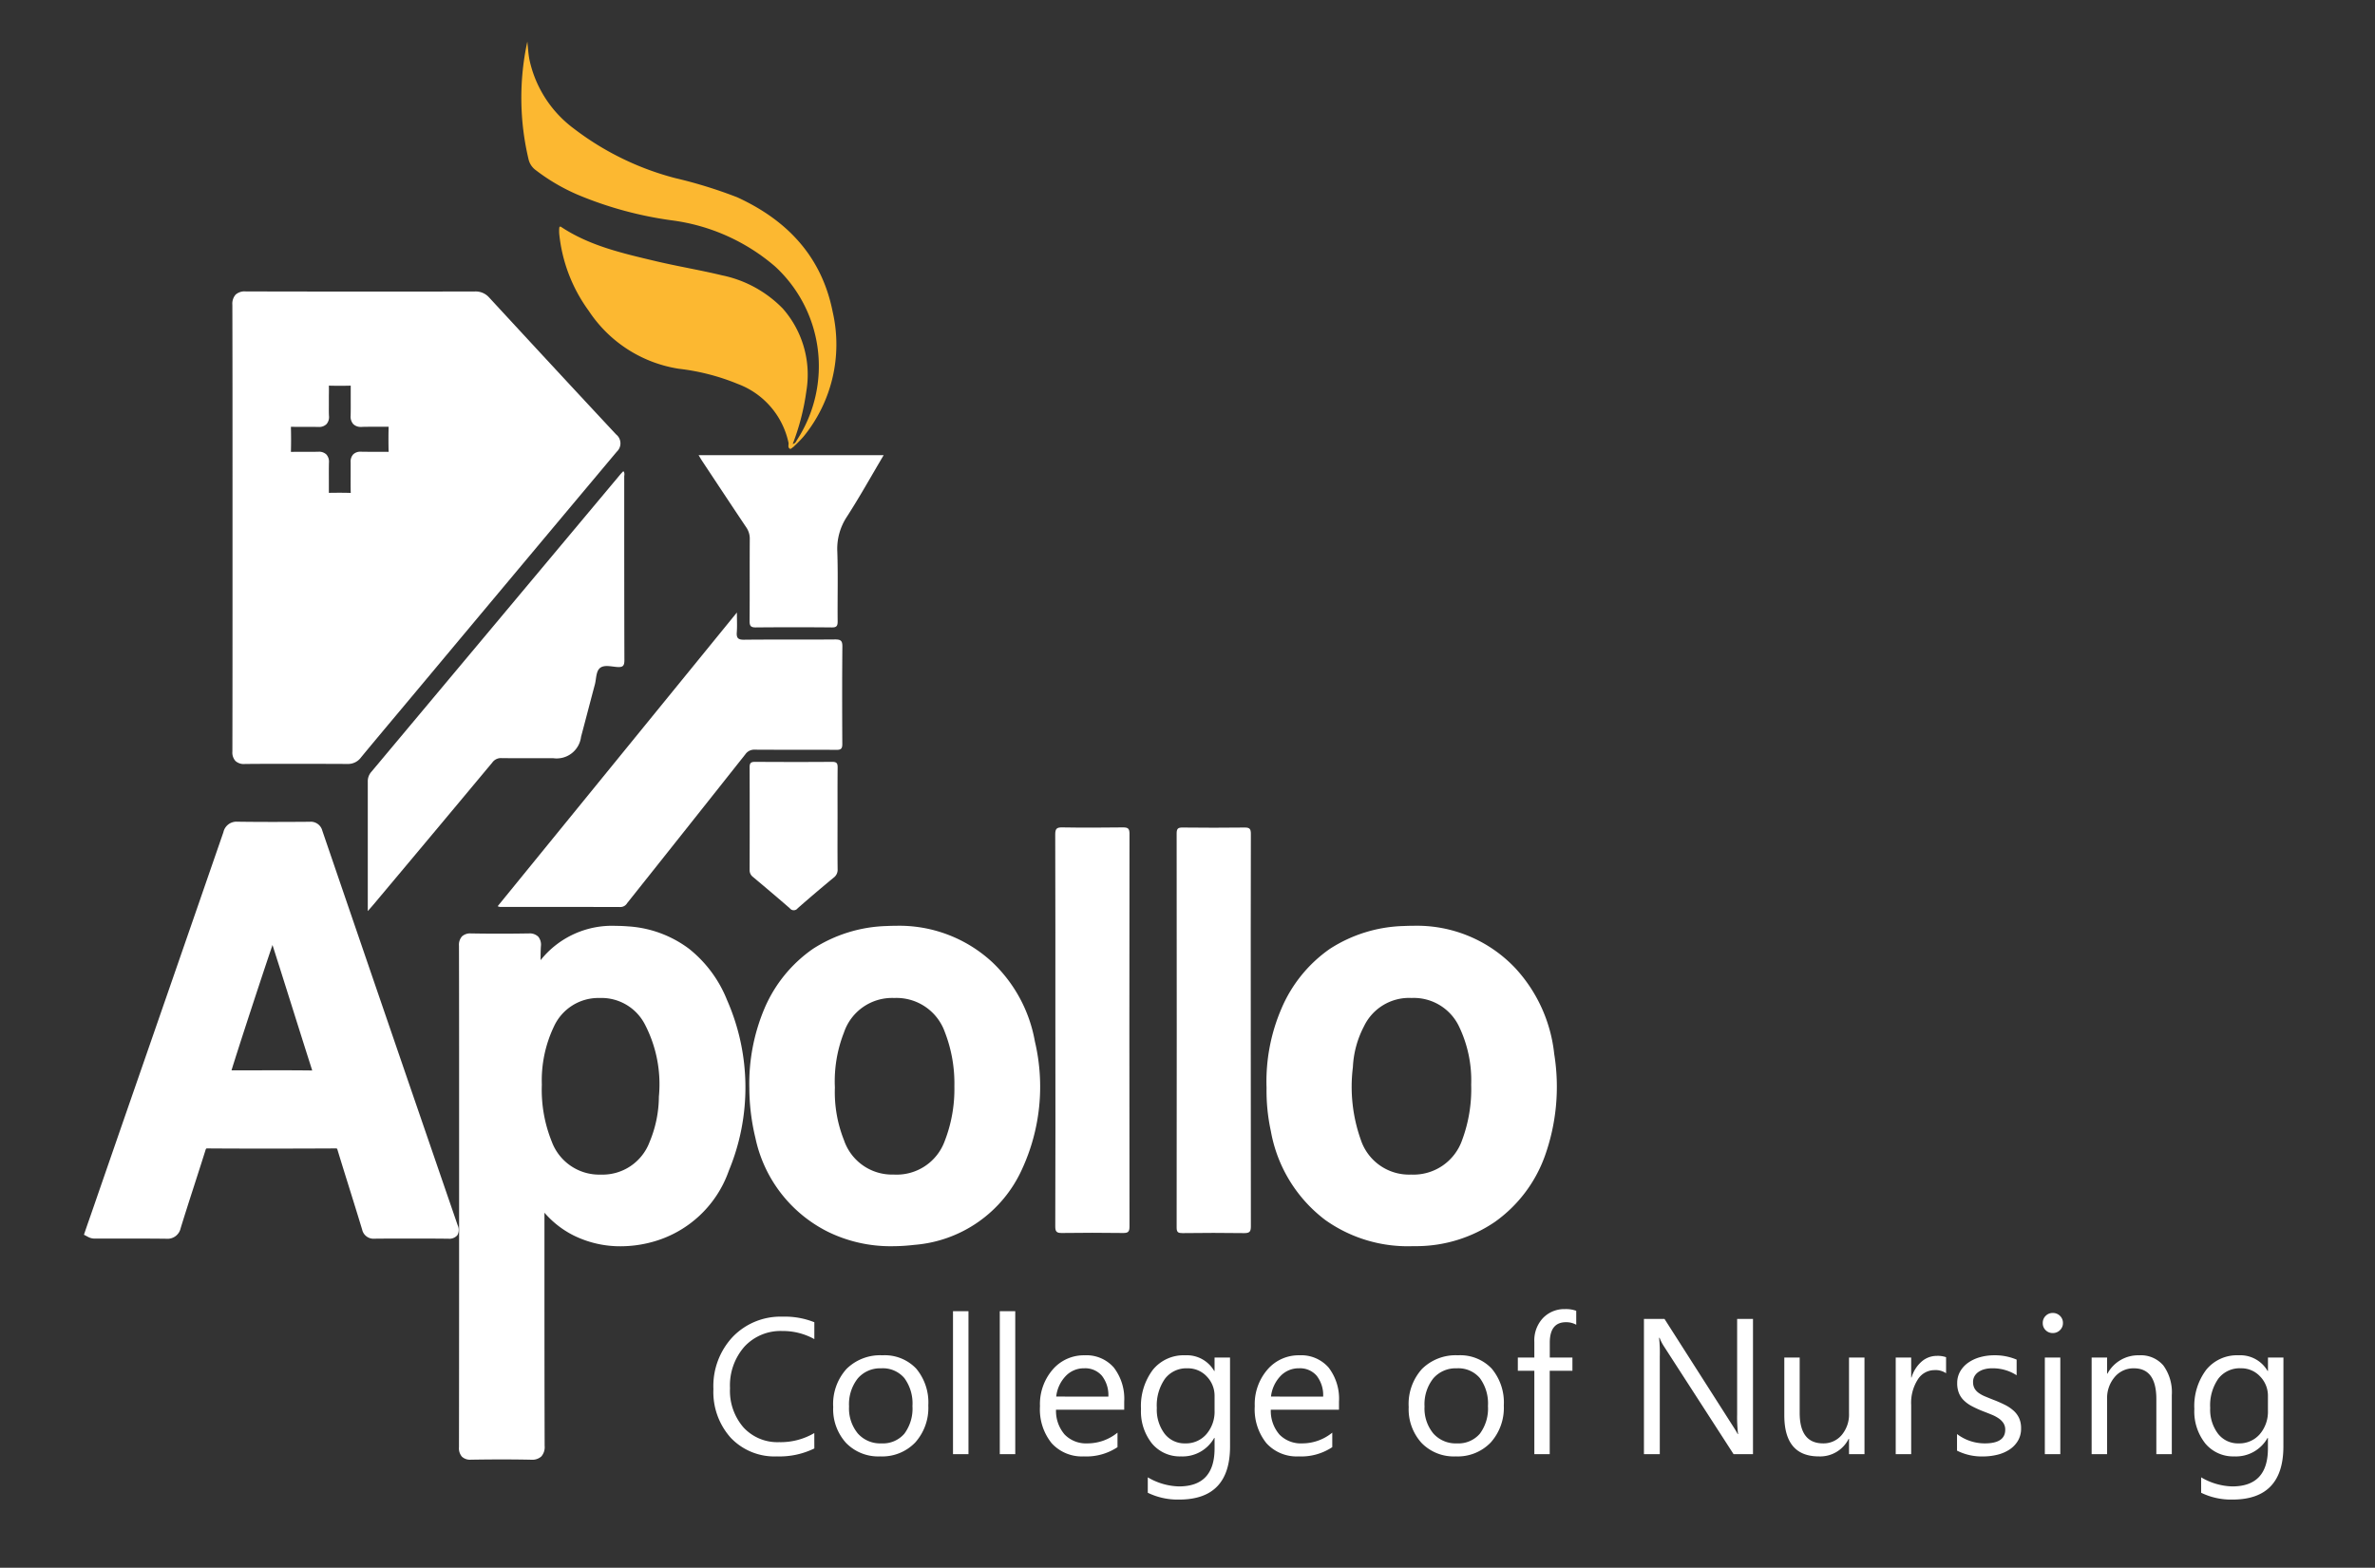 <svg xmlns="http://www.w3.org/2000/svg" xmlns:xlink="http://www.w3.org/1999/xlink" width="209" height="138" viewBox="0 0 209 138"><rect x="0" y="0" width="209" height="138" fill="#333333" stroke="none"/><defs><style>      .cls-1 {        clip-path: url(#clip-APCON_Logo_New);      }      .cls-2 {        fill: #fcb831;      }      .cls-3 {        fill: #ffffff;      }      .cls-4 {        fill: #ffffff;      }      .cls-5 {        fill: #ffffff;      }      .cls-6 {        fill: #ffffff;      }	  path#College_of_Nursing {    fill: #ffffff;}    </style><clipPath id="clip-APCON_Logo_New"><rect width="209" height="138"></rect></clipPath></defs><g id="APCON_Logo_New" class="cls-1"><path id="College_of_Nursing" data-name="College of Nursing" class="cls-2" d="M9.662-.5A6.982,6.982,0,0,1,6.375.2,5.3,5.3,0,0,1,2.308-1.436,6.034,6.034,0,0,1,.78-5.728,6.324,6.324,0,0,1,2.5-10.343,5.832,5.832,0,0,1,6.856-12.1a6.987,6.987,0,0,1,2.806.49v1.486a5.69,5.69,0,0,0-2.822-.714,4.331,4.331,0,0,0-3.324,1.37A5.16,5.16,0,0,0,2.241-5.811,4.909,4.909,0,0,0,3.432-2.345,4.053,4.053,0,0,0,6.558-1.054a5.863,5.863,0,0,0,3.1-.8Zm5.794.7A3.943,3.943,0,0,1,12.447-.992,4.412,4.412,0,0,1,11.322-4.15,4.6,4.6,0,0,1,12.493-7.5a4.208,4.208,0,0,1,3.163-1.2,3.812,3.812,0,0,1,2.968,1.17,4.641,4.641,0,0,1,1.067,3.246,4.566,4.566,0,0,1-1.15,3.258A4.028,4.028,0,0,1,15.456.2Zm.1-7.753a2.589,2.589,0,0,0-2.075.892A3.665,3.665,0,0,0,12.717-4.2a3.466,3.466,0,0,0,.772,2.382,2.624,2.624,0,0,0,2.067.872,2.489,2.489,0,0,0,2.03-.855,3.71,3.71,0,0,0,.71-2.432,3.774,3.774,0,0,0-.71-2.457A2.478,2.478,0,0,0,15.556-7.554ZM23.226,0H21.864V-12.584h1.361Zm4.117,0H25.981V-12.584h1.361ZM36.93-3.91h-6a3.179,3.179,0,0,0,.764,2.191A2.633,2.633,0,0,0,33.7-.946a4.176,4.176,0,0,0,2.64-.946V-.614A4.933,4.933,0,0,1,33.377.2,3.593,3.593,0,0,1,30.547-.959a4.74,4.74,0,0,1-1.029-3.258A4.648,4.648,0,0,1,30.642-7.45,3.606,3.606,0,0,1,33.436-8.7,3.2,3.2,0,0,1,36.017-7.62a4.5,4.5,0,0,1,.913,3ZM35.536-5.063A2.77,2.77,0,0,0,34.967-6.9a1.937,1.937,0,0,0-1.556-.656,2.2,2.2,0,0,0-1.635.689,3.127,3.127,0,0,0-.83,1.8ZM46.244-.681Q46.244,4,41.761,4a6.018,6.018,0,0,1-2.756-.6V2.042a5.66,5.66,0,0,0,2.739.8q3.138,0,3.138-3.337v-.93h-.033A3.183,3.183,0,0,1,41.927.2,3.191,3.191,0,0,1,39.375-.934a4.529,4.529,0,0,1-.967-3.042,5.292,5.292,0,0,1,1.042-3.445A3.48,3.48,0,0,1,42.3-8.7a2.771,2.771,0,0,1,2.548,1.378h.033V-8.5h1.361ZM44.882-3.843V-5.1A2.432,2.432,0,0,0,44.2-6.832a2.255,2.255,0,0,0-1.706-.722,2.364,2.364,0,0,0-1.976.917A4.094,4.094,0,0,0,39.8-4.067a3.515,3.515,0,0,0,.685,2.27A2.212,2.212,0,0,0,42.3-.946a2.369,2.369,0,0,0,1.864-.813A3.032,3.032,0,0,0,44.882-3.843ZM55.831-3.91h-6a3.179,3.179,0,0,0,.764,2.191A2.633,2.633,0,0,0,52.6-.946a4.176,4.176,0,0,0,2.64-.946V-.614A4.933,4.933,0,0,1,52.278.2,3.593,3.593,0,0,1,49.448-.959a4.74,4.74,0,0,1-1.029-3.258A4.648,4.648,0,0,1,49.543-7.45,3.606,3.606,0,0,1,52.336-8.7,3.2,3.2,0,0,1,54.918-7.62a4.5,4.5,0,0,1,.913,3ZM54.437-5.063A2.77,2.77,0,0,0,53.868-6.9a1.937,1.937,0,0,0-1.556-.656,2.2,2.2,0,0,0-1.635.689,3.127,3.127,0,0,0-.83,1.8ZM66.1.2A3.943,3.943,0,0,1,63.09-.992,4.412,4.412,0,0,1,61.965-4.15,4.6,4.6,0,0,1,63.136-7.5,4.208,4.208,0,0,1,66.3-8.7a3.812,3.812,0,0,1,2.968,1.17,4.641,4.641,0,0,1,1.067,3.246,4.566,4.566,0,0,1-1.15,3.258A4.028,4.028,0,0,1,66.1.2Zm.1-7.753a2.589,2.589,0,0,0-2.075.892A3.665,3.665,0,0,0,63.36-4.2a3.466,3.466,0,0,0,.772,2.382A2.624,2.624,0,0,0,66.2-.946a2.489,2.489,0,0,0,2.03-.855,3.71,3.71,0,0,0,.71-2.432,3.774,3.774,0,0,0-.71-2.457A2.478,2.478,0,0,0,66.2-7.554Zm10.509-3.835a1.813,1.813,0,0,0-.9-.224q-1.428,0-1.428,1.8V-8.5h1.992v1.162H74.375V0H73.022V-7.338H71.569V-8.5h1.453V-9.878a2.863,2.863,0,0,1,.772-2.113,2.606,2.606,0,0,1,1.926-.776,2.668,2.668,0,0,1,.988.149ZM92.263,0h-1.71L84.427-9.488a3.965,3.965,0,0,1-.382-.747H84A12.254,12.254,0,0,1,84.062-8.6V0H82.667V-11.9h1.81l5.96,9.338q.374.581.481.8h.033a12.594,12.594,0,0,1-.083-1.751V-11.9h1.395Zm9.812,0h-1.361V-1.345h-.033A2.8,2.8,0,0,1,98.057.2Q95.019.2,95.019-3.42V-8.5h1.353v4.864q0,2.689,2.059,2.689a2.083,2.083,0,0,0,1.639-.735,2.811,2.811,0,0,0,.643-1.922V-8.5h1.361Zm7.18-7.122a1.665,1.665,0,0,0-1.029-.274,1.737,1.737,0,0,0-1.457.822,3.8,3.8,0,0,0-.585,2.241V0h-1.361V-8.5h1.361v1.751h.033a2.968,2.968,0,0,1,.888-1.4,2.025,2.025,0,0,1,1.336-.5,2.222,2.222,0,0,1,.813.116Zm.963,6.815V-1.768a4.029,4.029,0,0,0,2.449.822q1.793,0,1.793-1.2a1.037,1.037,0,0,0-.154-.577,1.53,1.53,0,0,0-.415-.419,3.2,3.2,0,0,0-.614-.328q-.353-.145-.76-.3a9.782,9.782,0,0,1-.992-.452,3,3,0,0,1-.714-.515,1.915,1.915,0,0,1-.432-.652,2.305,2.305,0,0,1-.145-.855,2.031,2.031,0,0,1,.274-1.058,2.429,2.429,0,0,1,.73-.772,3.406,3.406,0,0,1,1.042-.469,4.621,4.621,0,0,1,1.208-.158,4.877,4.877,0,0,1,1.976.382v1.378a3.85,3.85,0,0,0-2.158-.614,2.523,2.523,0,0,0-.689.087,1.687,1.687,0,0,0-.527.245,1.131,1.131,0,0,0-.34.378,1,1,0,0,0-.12.486,1.165,1.165,0,0,0,.12.556,1.224,1.224,0,0,0,.353.4,2.7,2.7,0,0,0,.564.315q.332.141.755.307a10.513,10.513,0,0,1,1.013.444,3.473,3.473,0,0,1,.764.515,2.011,2.011,0,0,1,.486.66,2.128,2.128,0,0,1,.17.888,2.094,2.094,0,0,1-.278,1.1,2.383,2.383,0,0,1-.743.772,3.4,3.4,0,0,1-1.071.457,5.287,5.287,0,0,1-1.27.149A4.822,4.822,0,0,1,110.218-.307Zm8.425-10.351a.862.862,0,0,1-.623-.249.841.841,0,0,1-.257-.631.854.854,0,0,1,.257-.635.855.855,0,0,1,.623-.253.879.879,0,0,1,.635.253.847.847,0,0,1,.261.635.841.841,0,0,1-.261.623A.872.872,0,0,1,118.643-10.658ZM119.307,0h-1.361V-8.5h1.361Zm9.812,0h-1.361V-4.848q0-2.706-1.976-2.706a2.143,2.143,0,0,0-1.689.768,2.846,2.846,0,0,0-.668,1.938V0h-1.361V-8.5h1.361v1.411h.033a3.068,3.068,0,0,1,2.789-1.61,2.6,2.6,0,0,1,2.133.9,4.012,4.012,0,0,1,.739,2.6Zm9.82-.681Q138.938,4,134.456,4a6.018,6.018,0,0,1-2.756-.6V2.042a5.66,5.66,0,0,0,2.739.8q3.138,0,3.138-3.337v-.93h-.033A3.183,3.183,0,0,1,134.622.2,3.191,3.191,0,0,1,132.07-.934a4.529,4.529,0,0,1-.967-3.042,5.292,5.292,0,0,1,1.042-3.445A3.48,3.48,0,0,1,135-8.7a2.771,2.771,0,0,1,2.548,1.378h.033V-8.5h1.361Zm-1.361-3.163V-5.1a2.432,2.432,0,0,0-.685-1.735,2.255,2.255,0,0,0-1.706-.722,2.364,2.364,0,0,0-1.976.917,4.094,4.094,0,0,0-.714,2.569,3.515,3.515,0,0,0,.685,2.27A2.212,2.212,0,0,0,135-.946a2.369,2.369,0,0,0,1.864-.813A3.032,3.032,0,0,0,137.577-3.843Z" transform="translate(62 128)"></path><g id="Group_37" data-name="Group 37" transform="translate(-8 -8)"><path id="Exclusion_7" data-name="Exclusion 7" class="cls-3" d="M.577,40.6a.617.617,0,0,1-.455-.119A.644.644,0,0,1,0,40c.012-5.381.012-10.838.011-16.116v-3.6q0-2.054,0-4.107C.014,11.1.015,5.855,0,.676A.735.735,0,0,1,.136.137.722.722,0,0,1,.673,0H.683c3.1.009,6.447.013,10.245.013,3.435,0,6.915,0,9.908-.007a1.073,1.073,0,0,1,.881.357C25.791,4.781,29.45,8.728,32.9,12.43c.315.337.323.522.039.86-5.559,6.63-11.276,13.467-16.32,19.5l-2.453,2.934-.931,1.111c-.921,1.1-1.873,2.233-2.809,3.374a.916.916,0,0,1-.788.387H9.629c-1.785-.008-3.257-.012-4.631-.012-1.586,0-3.028,0-4.407.015ZM8.935,17.722c.355,0,.684.006,1.006.017H10a.433.433,0,0,0,.327-.094.489.489,0,0,0,.09-.369c-.015-.508-.013-1.035-.01-1.5v-.047c0-.395,0-.8,0-1.2a.439.439,0,0,1,.083-.331.39.39,0,0,1,.293-.085h.032c.245.006.512.008.839.008h.886c.287,0,.522,0,.742.007h.041a.448.448,0,0,0,.341-.1.439.439,0,0,0,.087-.332c-.022-.782-.022-1.575,0-2.357a.437.437,0,0,0-.087-.33.464.464,0,0,0-.351-.1h-.035c-.19,0-.391,0-.63,0H12.2l-.507,0c-.328,0-.593,0-.834.013h-.049a.431.431,0,0,1-.322-.094.513.513,0,0,1-.092-.385c.011-.467.009-.94.008-1.4,0-.442,0-.9.006-1.352a.433.433,0,0,0-.083-.324.387.387,0,0,0-.291-.084H10c-.345.009-.7.014-1.053.014s-.716,0-1.077-.014H7.835a.366.366,0,0,0-.279.081.389.389,0,0,0-.072.3c.014.338.011.682.008,1.015v.008c0,.145,0,.291,0,.436s0,.27,0,.4v.006h0c0,.307-.008.625.01.936a.461.461,0,0,1-.079.355.419.419,0,0,1-.319.1H7.06c-.222-.007-.457-.009-.763-.009H5.329c-.288,0-.521,0-.736-.008H4.561a.433.433,0,0,0-.325.1.471.471,0,0,0-.09.357c.024.893.023,1.624,0,2.3a.477.477,0,0,0,.09.36.466.466,0,0,0,.355.1h.05c.214-.006.45-.008.742-.008h.965c.275,0,.5,0,.7-.008h.04a.424.424,0,0,1,.318.091.464.464,0,0,1,.086.348c-.012.508-.01,1.021-.008,1.517,0,.376,0,.845,0,1.289a.408.408,0,0,0,.078.3.358.358,0,0,0,.269.079h.036C8.251,17.727,8.6,17.722,8.935,17.722Z" transform="translate(28.95 34.152)"></path><path id="Exclusion_7_-_Outline" data-name="Exclusion 7 - Outline" class="cls-4" d="M.578,41.1h0a1.094,1.094,0,0,1-.808-.266A1.112,1.112,0,0,1-.5,40c.012-5.391.012-10.843.011-16.115v-3.6q0-2.054,0-4.108v-.194c0-5.011,0-10.192-.013-15.3A1.217,1.217,0,0,1-.218-.216,1.193,1.193,0,0,1,.673-.5H.683c3.082.009,6.433.013,10.245.013,3.454,0,6.925,0,9.907-.007a1.58,1.58,0,0,1,1.248.517c4.078,4.422,7.737,8.368,11.185,12.066a1,1,0,0,1,.056,1.523C27.718,20.3,22.027,27.1,17.005,33.11l-2.453,2.934-.932,1.112c-.918,1.1-1.868,2.227-2.806,3.37a1.41,1.41,0,0,1-1.174.569H9.626C7.841,41.087,6.37,41.083,5,41.083c-1.587,0-3.027,0-4.4.015ZM.5,40.1l.072,0H.589c1.376-.01,2.819-.015,4.408-.015,1.374,0,2.847,0,4.633.012h.012a.425.425,0,0,0,.4-.2c.942-1.146,1.893-2.281,2.813-3.378l.931-1.111,2.453-2.933c5.021-6.005,10.713-12.812,16.321-19.5a1.1,1.1,0,0,0,.07-.091,1.2,1.2,0,0,0-.091-.107C29.087,9.072,25.428,5.124,21.349.7a.581.581,0,0,0-.513-.2c-2.982,0-6.454.007-9.908.007C7.115.513,3.764.509.682.5H.673A1.425,1.425,0,0,0,.508.508,1.336,1.336,0,0,0,.5.675c.015,5.113.014,10.3.013,15.307v.194q0,2.054,0,4.107v3.6C.513,29.159.514,34.611.5,40,.5,40.041.5,40.072.5,40.1ZM10,18.241l-.079,0c-.316-.011-.639-.017-.987-.017-.33,0-.674,0-1.054.015H7.831a.856.856,0,0,1-.625-.228.886.886,0,0,1-.221-.665c.007-.417.005-.865,0-1.224v-.053c0-.448,0-.953.007-1.455-.19,0-.4.006-.647.006H5.383c-.288,0-.519,0-.729.008H4.591a.953.953,0,0,1-.716-.253.978.978,0,0,1-.23-.725c.025-.67.025-1.391,0-2.269a.952.952,0,0,1,.231-.719.929.929,0,0,1,.683-.247H4.6c.212.005.442.007.725.007H6.3c.273,0,.492,0,.695.007-.006-.129-.009-.257-.01-.384H6.92l.066-.54c0-.124,0-.247,0-.371,0-.146,0-.292,0-.438V8.674c0-.324.006-.659-.008-.981A.888.888,0,0,1,7.2,7.027a.864.864,0,0,1,.639-.235h.047c.713.019,1.423.019,2.1,0h.056a.888.888,0,0,1,.647.233.914.914,0,0,1,.226.684c-.01.46-.008.927-.006,1.34v.022c0,.442,0,.9-.007,1.355.232-.007.486-.011.8-.011l.51,0h.436c.236,0,.433,0,.621,0h.043a.951.951,0,0,1,.71.248.935.935,0,0,1,.228.693c-.022.772-.022,1.555,0,2.328a.835.835,0,0,1-.928.942h-.053c-.215,0-.447-.006-.73-.006l-.886,0c-.285,0-.525,0-.746-.006.006.39,0,.791,0,1.119v.047c0,.434,0,.974.01,1.483a.969.969,0,0,1-.231.732A.937.937,0,0,1,10,18.241ZM8.935,17.222c.345,0,.667.005.981.016-.014-.51-.011-1.037-.009-1.463v-.047c0-.367,0-.784,0-1.192a.925.925,0,0,1,.227-.692.891.891,0,0,1,.649-.234h.045c.24.005.5.008.826.008l.886,0c.271,0,.5,0,.709.006-.019-.735-.019-1.477,0-2.209-.182,0-.374,0-.6,0-.317,0-.633,0-.946,0s-.582,0-.816.012h-.067a.928.928,0,0,1-.68-.246.984.984,0,0,1-.233-.747c.01-.452.009-.914.007-1.361V9.053c0-.387,0-.822,0-1.258-.627.016-1.273.016-1.924,0,.009.3.006.6,0,.888V8.7c0,.115,0,.228,0,.341h0l0,.219q0,.13,0,.26v.032c0,.3-.008.6.009.9a.941.941,0,0,1-.215.727.915.915,0,0,1-.682.252H7.046c-.218-.006-.448-.009-.749-.009H5.329c-.262,0-.48,0-.68-.006.022.847.021,1.553,0,2.211.213-.006.448-.008.736-.008h.965c.271,0,.49,0,.69-.008h.053a.927.927,0,0,1,.676.241.945.945,0,0,1,.229.71c-.012.511-.01,1.038-.008,1.5v.053c0,.328,0,.728,0,1.116C8.323,17.226,8.635,17.222,8.935,17.222Z" transform="translate(28.95 34.152)"></path><path id="Exclusion_9" data-name="Exclusion 9" class="cls-3" d="M5.869,45.99H5.8c-.816-.017-1.67-.025-2.539-.025-.853,0-1.754.008-2.68.024H.543a.573.573,0,0,1-.426-.114A.65.65,0,0,1,0,45.4c.012-7.626.011-15.363.011-22.846V18.1q0-1.777,0-3.555c0-4.352,0-8.852-.011-13.3A.64.64,0,0,1,.118.78.578.578,0,0,1,.547.665h.04C1.4.679,2.237.687,3.065.687S4.74.679,5.582.665h.051c.255,0,.393.036.476.125a.622.622,0,0,1,.1.477c-.036.607-.029,1.227-.021,1.883v.026c0,.289.007.588.007.9.106-.155.2-.3.275-.409.162-.243.3-.45.447-.643A7.557,7.557,0,0,1,13.332,0c.334,0,.684.015,1.039.045a9.462,9.462,0,0,1,5.071,1.869A10.422,10.422,0,0,1,22.63,6.225a18.622,18.622,0,0,1,.151,14.644,9.4,9.4,0,0,1-6.46,5.989,10.086,10.086,0,0,1-2.59.344,8.724,8.724,0,0,1-3.916-.9,7.881,7.881,0,0,1-3.087-2.787.435.435,0,0,0-.089-.088c-.028-.024-.064-.055-.112-.1v.658q0,2.232,0,4.463c0,5.509,0,11.206.017,16.824a.789.789,0,0,1-.147.578A.7.7,0,0,1,5.869,45.99ZM11.929,5.342c-.069,0-.138,0-.208,0a4.815,4.815,0,0,0-4.3,2.763,11.456,11.456,0,0,0-1.132,5.373A12.628,12.628,0,0,0,7.21,18.69a4.97,4.97,0,0,0,4.712,3.2h.09a4.937,4.937,0,0,0,4.709-3.145,10.934,10.934,0,0,0,.871-4.2A11.872,11.872,0,0,0,16.3,7.927,4.825,4.825,0,0,0,11.929,5.342Z" transform="translate(48.89 90.001)"></path><path id="Exclusion_9_-_Outline" data-name="Exclusion 9 - Outline" class="cls-4" d="M5.869,46.49h-.08c-.813-.017-1.664-.025-2.529-.025-.85,0-1.749.008-2.671.024H.543a1.05,1.05,0,0,1-.779-.261A1.116,1.116,0,0,1-.5,45.4c.012-7.636.011-15.368.011-22.846V18.1q0-1.777,0-3.555c0-4.345,0-8.837-.011-13.295A1.116,1.116,0,0,1-.236.426,1.054,1.054,0,0,1,.547.165H.6c.812.014,1.643.021,2.47.021S4.736.179,5.573.165h.06a1.088,1.088,0,0,1,.84.281,1.108,1.108,0,0,1,.236.85c-.024.4-.028.8-.026,1.221A8.028,8.028,0,0,1,13.332-.5c.348,0,.712.016,1.081.046a9.953,9.953,0,0,1,5.334,1.971,10.914,10.914,0,0,1,3.344,4.514,19.107,19.107,0,0,1,.154,15.025,9.877,9.877,0,0,1-6.8,6.285,10.588,10.588,0,0,1-2.719.361,9.226,9.226,0,0,1-4.142-.955,8.291,8.291,0,0,1-2.562-2q0,1.852,0,3.7v.163c0,5.456,0,11.1.017,16.66a1.253,1.253,0,0,1-.292.933A1.178,1.178,0,0,1,5.869,46.49ZM3.26,45.464c.872,0,1.73.008,2.549.025h.059a1.274,1.274,0,0,0,.162-.008,1.3,1.3,0,0,0,.012-.207c-.019-5.563-.018-11.206-.017-16.663v-.163q0-2.232,0-4.463V22.2l.836.761c.042.038.074.065.1.087a.857.857,0,0,1,.187.2,7.384,7.384,0,0,0,2.891,2.61,8.222,8.222,0,0,0,3.691.848,9.587,9.587,0,0,0,2.462-.327,8.925,8.925,0,0,0,6.125-5.692A18.138,18.138,0,0,0,22.169,6.42,9.93,9.93,0,0,0,19.137,2.31,8.971,8.971,0,0,0,14.329.543c-.341-.028-.677-.043-1-.043A7.086,7.086,0,0,0,7.315,3.331c-.137.18-.271.381-.427.615l-.009.013c-.075.113-.167.251-.271.4L5.7,5.7V4.079c0-.322,0-.628-.007-.9V3.154c-.008-.664-.015-1.292.022-1.918,0-.027,0-.05,0-.07-.032,0-.077,0-.124,0-.842.014-1.692.022-2.524.022S1.4,1.179.578,1.165H.5c0,.022,0,.05,0,.082.013,4.459.012,8.952.011,13.3q0,1.777,0,3.555v4.45c0,7.478,0,15.211-.011,22.847,0,.036,0,.066,0,.09H.571C1.5,45.472,2.4,45.464,3.26,45.464Zm8.751-23.072h-.1a5.522,5.522,0,0,1-3.086-.913A6.089,6.089,0,0,1,6.755,18.9a13.08,13.08,0,0,1-.964-5.413v-.015a11.891,11.891,0,0,1,1.193-5.6A6,6,0,0,1,8.958,5.656a5.324,5.324,0,0,1,2.747-.81c.075,0,.15,0,.224,0h0a5.3,5.3,0,0,1,4.8,2.831,12.33,12.33,0,0,1,1.362,6.893,11.4,11.4,0,0,1-.918,4.394,6.133,6.133,0,0,1-2.095,2.558A5.416,5.416,0,0,1,12.012,22.392Zm-5.22-8.906a12.163,12.163,0,0,0,.873,5,4.453,4.453,0,0,0,4.264,2.909h.083a4.42,4.42,0,0,0,4.257-2.858,10.473,10.473,0,0,0,.824-4.01,11.413,11.413,0,0,0-1.225-6.343,4.3,4.3,0,0,0-3.938-2.338h0c-.063,0-.128,0-.191,0a4.3,4.3,0,0,0-3.876,2.5A11.013,11.013,0,0,0,6.792,13.486Z" transform="translate(48.89 90.001)"></path><path id="Exclusion_8" data-name="Exclusion 8" class="cls-3" d="M6.629,35.709H6.6c-1.027-.013-2.041-.014-2.811-.014H.59c-.038,0-.077,0-.116,0s-.083,0-.125,0A.714.714,0,0,1,0,35.624l.038-.11.126-.367c.4-1.176.823-2.392,1.237-3.586l1.313-3.785.206-.592C5.942,18.465,9.069,9.449,12.134.582,12.268.2,12.421,0,12.889,0h.023c.947.013,1.954.02,3.078.02,1.162,0,2.3-.007,3.263-.014h.013a.555.555,0,0,1,.625.445C23.876,12.1,27.883,23.782,31.8,35.174c.069.2.1.35.043.434s-.164.1-.383.1h-.031c-.981-.01-2-.015-3.11-.015-1.006,0-2.068,0-3.343.012h-.014a.531.531,0,0,1-.611-.451c-.377-1.247-.771-2.512-1.153-3.735l-.013-.041c-.308-.986-.656-2.1-.987-3.185-.108-.355-.242-.535-.68-.535h-.007c-1.859.01-3.747.015-5.612.015s-3.753,0-5.612-.015h-.007c-.437,0-.574.18-.685.534-.309.982-.628,1.973-.937,2.931-.411,1.275-.837,2.594-1.24,3.9A.688.688,0,0,1,6.629,35.709Zm9.478-13.824c1.4,0,2.467.006,3.459.019h.027c.233,0,.363-.035.419-.113.072-.1.025-.271-.044-.485-.673-2.106-1.358-4.281-1.962-6.2q-.478-1.518-.957-3.036c-.238-.751-.474-1.489-.724-2.269l-.036-.112L16.007,8.8c-.236.449-4.156,12.388-4.278,13.036a.513.513,0,0,0,.266.061c.038,0,.076,0,.114,0s.076,0,.112,0l2.092,0h.112Z" transform="translate(16 80.831)"></path><path id="Exclusion_8_-_Outline" data-name="Exclusion 8 - Outline" class="cls-4" d="M6.629,36.209H6.592c-1.026-.013-2.039-.014-2.807-.014l-2.628,0H.589c-.029,0-.059,0-.089,0s-.1,0-.151,0a1.2,1.2,0,0,1-.585-.139l-.377-.2.3-.88C.1,33.808.515,32.592.928,31.4l1.8-5.2C5.663,17.744,8.693,9.006,11.661.419A1.175,1.175,0,0,1,12.889-.5h.027c.949.013,1.953.02,3.074.02,1.159,0,2.3-.007,3.259-.014h.015a1.046,1.046,0,0,1,1.1.784c3.966,11.6,7.972,23.278,11.907,34.721a.956.956,0,0,1-.023.887.923.923,0,0,1-.79.309h-.034c-.981-.01-2-.015-3.107-.015-1.01,0-2.072,0-3.34.012h-.016a1.022,1.022,0,0,1-1.092-.8c-.378-1.25-.771-2.512-1.152-3.732l-.041-.132c-.3-.96-.639-2.048-.959-3.1a.69.69,0,0,0-.066-.167.48.48,0,0,0-.136-.014h-.007c-1.858.01-3.747.015-5.612.015s-3.754,0-5.614-.015h0a.466.466,0,0,0-.139.014.662.662,0,0,0-.069.169c-.319,1.017-.663,2.08-.938,2.935-.41,1.27-.833,2.583-1.238,3.9A1.179,1.179,0,0,1,6.629,36.209ZM3.785,35.194c.771,0,1.788,0,2.817.014h.029c.24,0,.241,0,.31-.229.407-1.32.831-2.637,1.242-3.91.275-.853.618-1.915.936-2.927a1.1,1.1,0,0,1,1.162-.884h.007c1.861.01,3.749.015,5.612.015s3.75,0,5.609-.015h.009a1.1,1.1,0,0,1,1.158.889c.319,1.045.658,2.132.957,3.091l.041.131c.382,1.223.776,2.487,1.155,3.741a.675.675,0,0,0,.033.089.7.7,0,0,0,.1.006h.012c1.269-.008,2.333-.012,3.345-.012,1.057,0,2.028,0,2.963.013C27.361,23.8,23.37,12.166,19.419.613a.566.566,0,0,0-.042-.1.573.573,0,0,0-.111-.008h-.011c-.962.007-2.1.014-3.265.014C14.865.52,13.856.514,12.905.5h-.02c-.19,0-.194,0-.279.246-2.968,8.587-6,17.325-8.929,25.777l-1.8,5.2c-.4,1.155-.8,2.331-1.2,3.472.619,0,1.235,0,1.854,0ZM19.594,22.4h-.03c-1-.013-2.06-.019-3.457-.019l-1.682,0h-.112l-2.093,0c-.028,0-.057,0-.087,0s-.088,0-.14,0a1.014,1.014,0,0,1-.518-.13l-.3-.178.066-.346c.136-.721,4.059-12.665,4.327-13.175l.555-1.057.728,2.273c.235.734.457,1.427.681,2.135q.48,1.518.957,3.036c.568,1.806,1.276,4.053,1.961,6.2a1.006,1.006,0,0,1-.029.932A.954.954,0,0,1,19.594,22.4Zm-3.486-1.019c1.355,0,2.4.005,3.368.017-.681-2.132-1.381-4.357-1.945-6.148q-.478-1.518-.957-3.035c-.2-.62-.391-1.228-.594-1.863-.953,2.8-3.02,9.111-3.606,11.033l1.938,0h.112Z" transform="translate(16 80.831)"></path><path id="Exclusion_11" data-name="Exclusion 11" class="cls-3" d="M12.39,27.2a12.045,12.045,0,0,1-7.422-2.207,12.082,12.082,0,0,1-4.6-7.529A16.078,16.078,0,0,1,0,13.766,15.73,15.73,0,0,1,1.262,7,11.182,11.182,0,0,1,11.623.019c.257-.012.514-.019.765-.019a11.422,11.422,0,0,1,8.668,3.6,12.7,12.7,0,0,1,3.263,7.245,17.643,17.643,0,0,1-.812,8.789,11.65,11.65,0,0,1-4.168,5.5A11.786,11.786,0,0,1,12.744,27.2C12.626,27.2,12.507,27.2,12.39,27.2ZM12.226,5.354A4.912,4.912,0,0,0,7.641,8.1,9.088,9.088,0,0,0,6.6,11.907a14.4,14.4,0,0,0,.733,6.625,4.992,4.992,0,0,0,4.874,3.37h.021a5.052,5.052,0,0,0,4.942-3.336,13.323,13.323,0,0,0,.841-5.081,11.385,11.385,0,0,0-1.126-5.351A4.929,4.929,0,0,0,12.3,5.354Z" transform="translate(119.957 89.993)"></path><path id="Exclusion_11_-_Outline" data-name="Exclusion 11 - Outline" class="cls-4" d="M12.39,27.7h0a12.525,12.525,0,0,1-7.719-2.3A12.56,12.56,0,0,1-.122,17.57,16.588,16.588,0,0,1-.5,13.763,16.2,16.2,0,0,1,.806,6.8,12.215,12.215,0,0,1,5.067,1.533,12.572,12.572,0,0,1,11.6-.481c.265-.013.53-.019.789-.019A11.9,11.9,0,0,1,21.42,3.261a13.182,13.182,0,0,1,3.394,7.519,18.129,18.129,0,0,1-.84,9.033,12.149,12.149,0,0,1-4.349,5.73A12.283,12.283,0,0,1,12.753,27.7c-.121,0-.243,0-.363,0Zm0-27.2c-.243,0-.492.006-.741.018A10.714,10.714,0,0,0,1.718,7.207,15.251,15.251,0,0,0,.5,13.762v.014a15.57,15.57,0,0,0,.352,3.581A11.6,11.6,0,0,0,5.266,24.59,11.564,11.564,0,0,0,12.39,26.7h0c.114,0,.229,0,.345,0a11.288,11.288,0,0,0,6.317-1.971,11.154,11.154,0,0,0,3.987-5.264,17.158,17.158,0,0,0,.785-8.545,12.218,12.218,0,0,0-3.132-6.97A10.94,10.94,0,0,0,12.388.5Zm-.161,21.9H12.2a5.624,5.624,0,0,1-3.246-.953,5.945,5.945,0,0,1-2.09-2.729A14.859,14.859,0,0,1,6.1,11.866,9.565,9.565,0,0,1,7.2,7.852,5.917,5.917,0,0,1,9.3,5.6a5.626,5.626,0,0,1,2.931-.75H12.3a5.728,5.728,0,0,1,2.947.779,5.849,5.849,0,0,1,2.071,2.262,11.828,11.828,0,0,1,1.187,5.58v.014a13.778,13.778,0,0,1-.88,5.27,5.939,5.939,0,0,1-2.125,2.708A5.744,5.744,0,0,1,12.227,22.4Zm0-16.548A4.4,4.4,0,0,0,8.077,8.341a8.613,8.613,0,0,0-.98,3.606,13.936,13.936,0,0,0,.7,6.4A4.472,4.472,0,0,0,12.207,21.4h.02a4.53,4.53,0,0,0,4.48-3.029,12.857,12.857,0,0,0,.8-4.885,10.933,10.933,0,0,0-1.065-5.114,4.413,4.413,0,0,0-4.151-2.52h-.067Z" transform="translate(119.957 89.993)"></path><path id="Exclusion_10" data-name="Exclusion 10" class="cls-3" d="M12.082,27.206A12.035,12.035,0,0,1,6.641,25.99,11.524,11.524,0,0,1,.517,18.04,18.463,18.463,0,0,1,0,13.818,16.528,16.528,0,0,1,1.29,6.981,11.192,11.192,0,0,1,11.61.021c.269-.014.539-.021.8-.021a11.554,11.554,0,0,1,8.125,3.068,12.141,12.141,0,0,1,3.6,6.706,16.845,16.845,0,0,1-1.1,10.964,10.9,10.9,0,0,1-9.075,6.354A16.251,16.251,0,0,1,12.082,27.206Zm.154-21.849H12.22A4.979,4.979,0,0,0,7.372,8.687a12.211,12.211,0,0,0-.848,5.052,11.9,11.9,0,0,0,.838,4.829A4.984,4.984,0,0,0,12.148,21.9h.083a5.011,5.011,0,0,0,4.924-3.269,13.074,13.074,0,0,0,.886-5,12.92,12.92,0,0,0-.885-4.984A5.02,5.02,0,0,0,12.236,5.357Z" transform="translate(74.441 89.992)"></path><path id="Exclusion_10_-_Outline" data-name="Exclusion 10 - Outline" class="cls-4" d="M12.082,27.706h0A12.525,12.525,0,0,1,6.42,26.438,12,12,0,0,1,.033,18.167,18.945,18.945,0,0,1-.5,13.829v-.015A17,17,0,0,1,.834,6.775,12.2,12.2,0,0,1,5.081,1.542a12.6,12.6,0,0,1,6.5-2.02c.278-.014.556-.021.828-.021a12.039,12.039,0,0,1,8.465,3.2,12.63,12.63,0,0,1,3.754,6.975,17.325,17.325,0,0,1-1.143,11.279,11.37,11.37,0,0,1-9.467,6.633A16.753,16.753,0,0,1,12.082,27.706ZM.5,13.814a17.977,17.977,0,0,0,.5,4.1,11.051,11.051,0,0,0,5.862,7.629,11.548,11.548,0,0,0,5.22,1.165A15.75,15.75,0,0,0,13.9,26.6a10.424,10.424,0,0,0,8.683-6.075A16.364,16.364,0,0,0,23.65,9.872,11.651,11.651,0,0,0,20.2,3.434,11.069,11.069,0,0,0,12.412.5c-.254,0-.516.007-.777.02a10.724,10.724,0,0,0-9.89,6.667A16.045,16.045,0,0,0,.5,13.814ZM12.231,22.4h-.089a5.528,5.528,0,0,1-3.159-.947A6.146,6.146,0,0,1,6.9,18.766a12.367,12.367,0,0,1-.879-5.026,12.666,12.666,0,0,1,.891-5.256,6.284,6.284,0,0,1,2.118-2.71,5.539,5.539,0,0,1,3.185-.917h.017a5.7,5.7,0,0,1,3.232.9,6.2,6.2,0,0,1,2.144,2.689,13.345,13.345,0,0,1,.928,5.174v.03a13.513,13.513,0,0,1-.927,5.183A5.95,5.95,0,0,1,15.488,21.5,5.778,5.778,0,0,1,12.231,22.4Zm.005-16.545h-.016A4.47,4.47,0,0,0,7.829,8.889a11.757,11.757,0,0,0-.8,4.848,11.433,11.433,0,0,0,.8,4.633A4.468,4.468,0,0,0,12.154,21.4h.077A4.5,4.5,0,0,0,16.7,18.434a12.611,12.611,0,0,0,.844-4.8,12.47,12.47,0,0,0-.84-4.78A4.51,4.51,0,0,0,12.237,5.857Z" transform="translate(74.441 89.992)"></path><path id="Path_12" data-name="Path 12" class="cls-3" d="M26,79.063v-.6Q26,73.071,26,67.678a1.241,1.241,0,0,1,.311-.86Q37.267,53.732,48.219,40.639c.082-.1.172-.187.269-.291.15.162.079.336.079.489,0,5.375,0,10.75.015,16.126,0,.486-.1.658-.611.625s-1.157-.218-1.528.079-.326.957-.46,1.459c-.409,1.535-.808,3.072-1.216,4.608a2.162,2.162,0,0,1-2.453,1.879c-1.515,0-3.032.01-4.547-.007a.923.923,0,0,0-.8.377q-5.212,6.255-10.447,12.492c-.131.156-.268.308-.513.59" transform="translate(14.365 9.127)"></path><path id="Path_13" data-name="Path 13" class="cls-3" d="M38.2,79.477,59.25,53.625c0,.679.031,1.209-.009,1.732-.038.5.1.67.635.663,2.674-.029,5.35,0,8.025-.024.485,0,.634.111.631.618-.026,2.864-.021,5.728-.006,8.593,0,.394-.114.511-.507.508-2.394-.016-4.79,0-7.184-.016a.949.949,0,0,0-.842.408q-5.192,6.557-10.4,13.1A.688.688,0,0,1,49,79.55c-3.536-.011-7.071-.007-10.607-.01a1.064,1.064,0,0,1-.2-.063" transform="translate(13.597 8.291)"></path><path id="Path_14" data-name="Path 14" class="cls-3" d="M90.568,91.619c0-5.73.007-11.461-.012-17.191,0-.5.127-.626.62-.618,1.777.031,3.554.022,5.332,0,.41,0,.584.067.583.543q-.021,17.3,0,34.607c0,.456-.139.557-.568.552-1.8-.022-3.592-.028-5.388,0-.482.007-.577-.142-.576-.6q.024-8.652.01-17.3" transform="translate(10.304 7.022)"></path><path id="Path_15" data-name="Path 15" class="cls-3" d="M108.48,91.683q0,8.619.01,17.24c0,.456-.1.6-.576.6-1.813-.029-3.628-.022-5.443,0-.371,0-.513-.068-.513-.482q.017-17.353,0-34.705c0-.445.147-.518.544-.514,1.814.019,3.629.025,5.443,0,.467-.007.545.156.544.576q-.018,8.648-.008,17.3" transform="translate(9.587 7.022)"></path><path id="Path_16" data-name="Path 16" class="cls-2" d="M64.321,36.951c-.278-.111-.132-.371-.167-.549a7.1,7.1,0,0,0-4.46-5.176,19.438,19.438,0,0,0-5.187-1.337,11.632,11.632,0,0,1-7.928-5.094,13.825,13.825,0,0,1-2.606-6.833,3.917,3.917,0,0,1,0-.393,1.2,1.2,0,0,1,.024-.163c.037-.014.083-.046.1-.035,2.524,1.692,5.43,2.344,8.316,3.031,1.959.467,3.953.793,5.91,1.266a10.359,10.359,0,0,1,5.33,2.924,8.8,8.8,0,0,1,2.072,7.257A20.551,20.551,0,0,1,64.529,36.5a.235.235,0,0,1,.073.24,1.214,1.214,0,0,1-.281.21" transform="translate(13.235 10.572)"></path><path id="Path_17" data-name="Path 17" class="cls-5" d="M73.35,38.848c-1.1,1.856-2.109,3.668-3.229,5.408a5.116,5.116,0,0,0-.848,3.1c.071,2.037.008,4.079.03,6.118,0,.417-.1.539-.526.534q-3.337-.032-6.675,0c-.469.006-.551-.16-.548-.579.017-2.4,0-4.79.015-7.187A1.748,1.748,0,0,0,61.26,45.2c-1.3-1.939-2.589-3.891-3.879-5.84-.1-.151-.19-.308-.315-.512Z" transform="translate(12.411 9.221)"></path><path id="Path_18" data-name="Path 18" class="cls-2" d="M64.308,35.6c0-.065,0-.128,0-.193.23-.018.287-.224.387-.371A11.927,11.927,0,0,0,62.759,19.8a17.344,17.344,0,0,0-8.967-4.05,32.807,32.807,0,0,1-8.406-2.271A17.219,17.219,0,0,1,41.672,11.3a1.641,1.641,0,0,1-.622-.959A23.421,23.421,0,0,1,40.947,0c.059.526.085,1.057.183,1.575a10.225,10.225,0,0,0,3.881,6.058,25.056,25.056,0,0,0,8.952,4.381A40.8,40.8,0,0,1,59.413,13.7c4.416,2.025,7.448,5.233,8.408,10.1a12.82,12.82,0,0,1-2.579,10.98,11.377,11.377,0,0,1-.823.839c-.047.052-.082.044-.111-.018" transform="translate(13.458 11.664)"></path><path id="Path_19" data-name="Path 19" class="cls-5" d="M69.595,72.665c0,1.478-.01,2.957.007,4.433a.859.859,0,0,1-.356.754q-1.6,1.321-3.16,2.69a.432.432,0,0,1-.692,0c-1.072-.933-2.158-1.85-3.247-2.762a.733.733,0,0,1-.289-.622q.013-4.518,0-9.036c0-.379.127-.47.484-.469,2.262.013,4.524.018,6.786,0,.425,0,.479.164.475.525-.016,1.5-.007,2.993-.007,4.49" transform="translate(12.109 7.409)"></path><path id="Path_25" data-name="Path 25" class="cls-6" d="M47.105,49.7c-.535.586-1.011,1.1-1.48,1.622-.115.128-.205.127-.318,0-.469-.52-.94-1.036-1.475-1.625Z" transform="translate(13.243 8.538)"></path></g></g></svg>